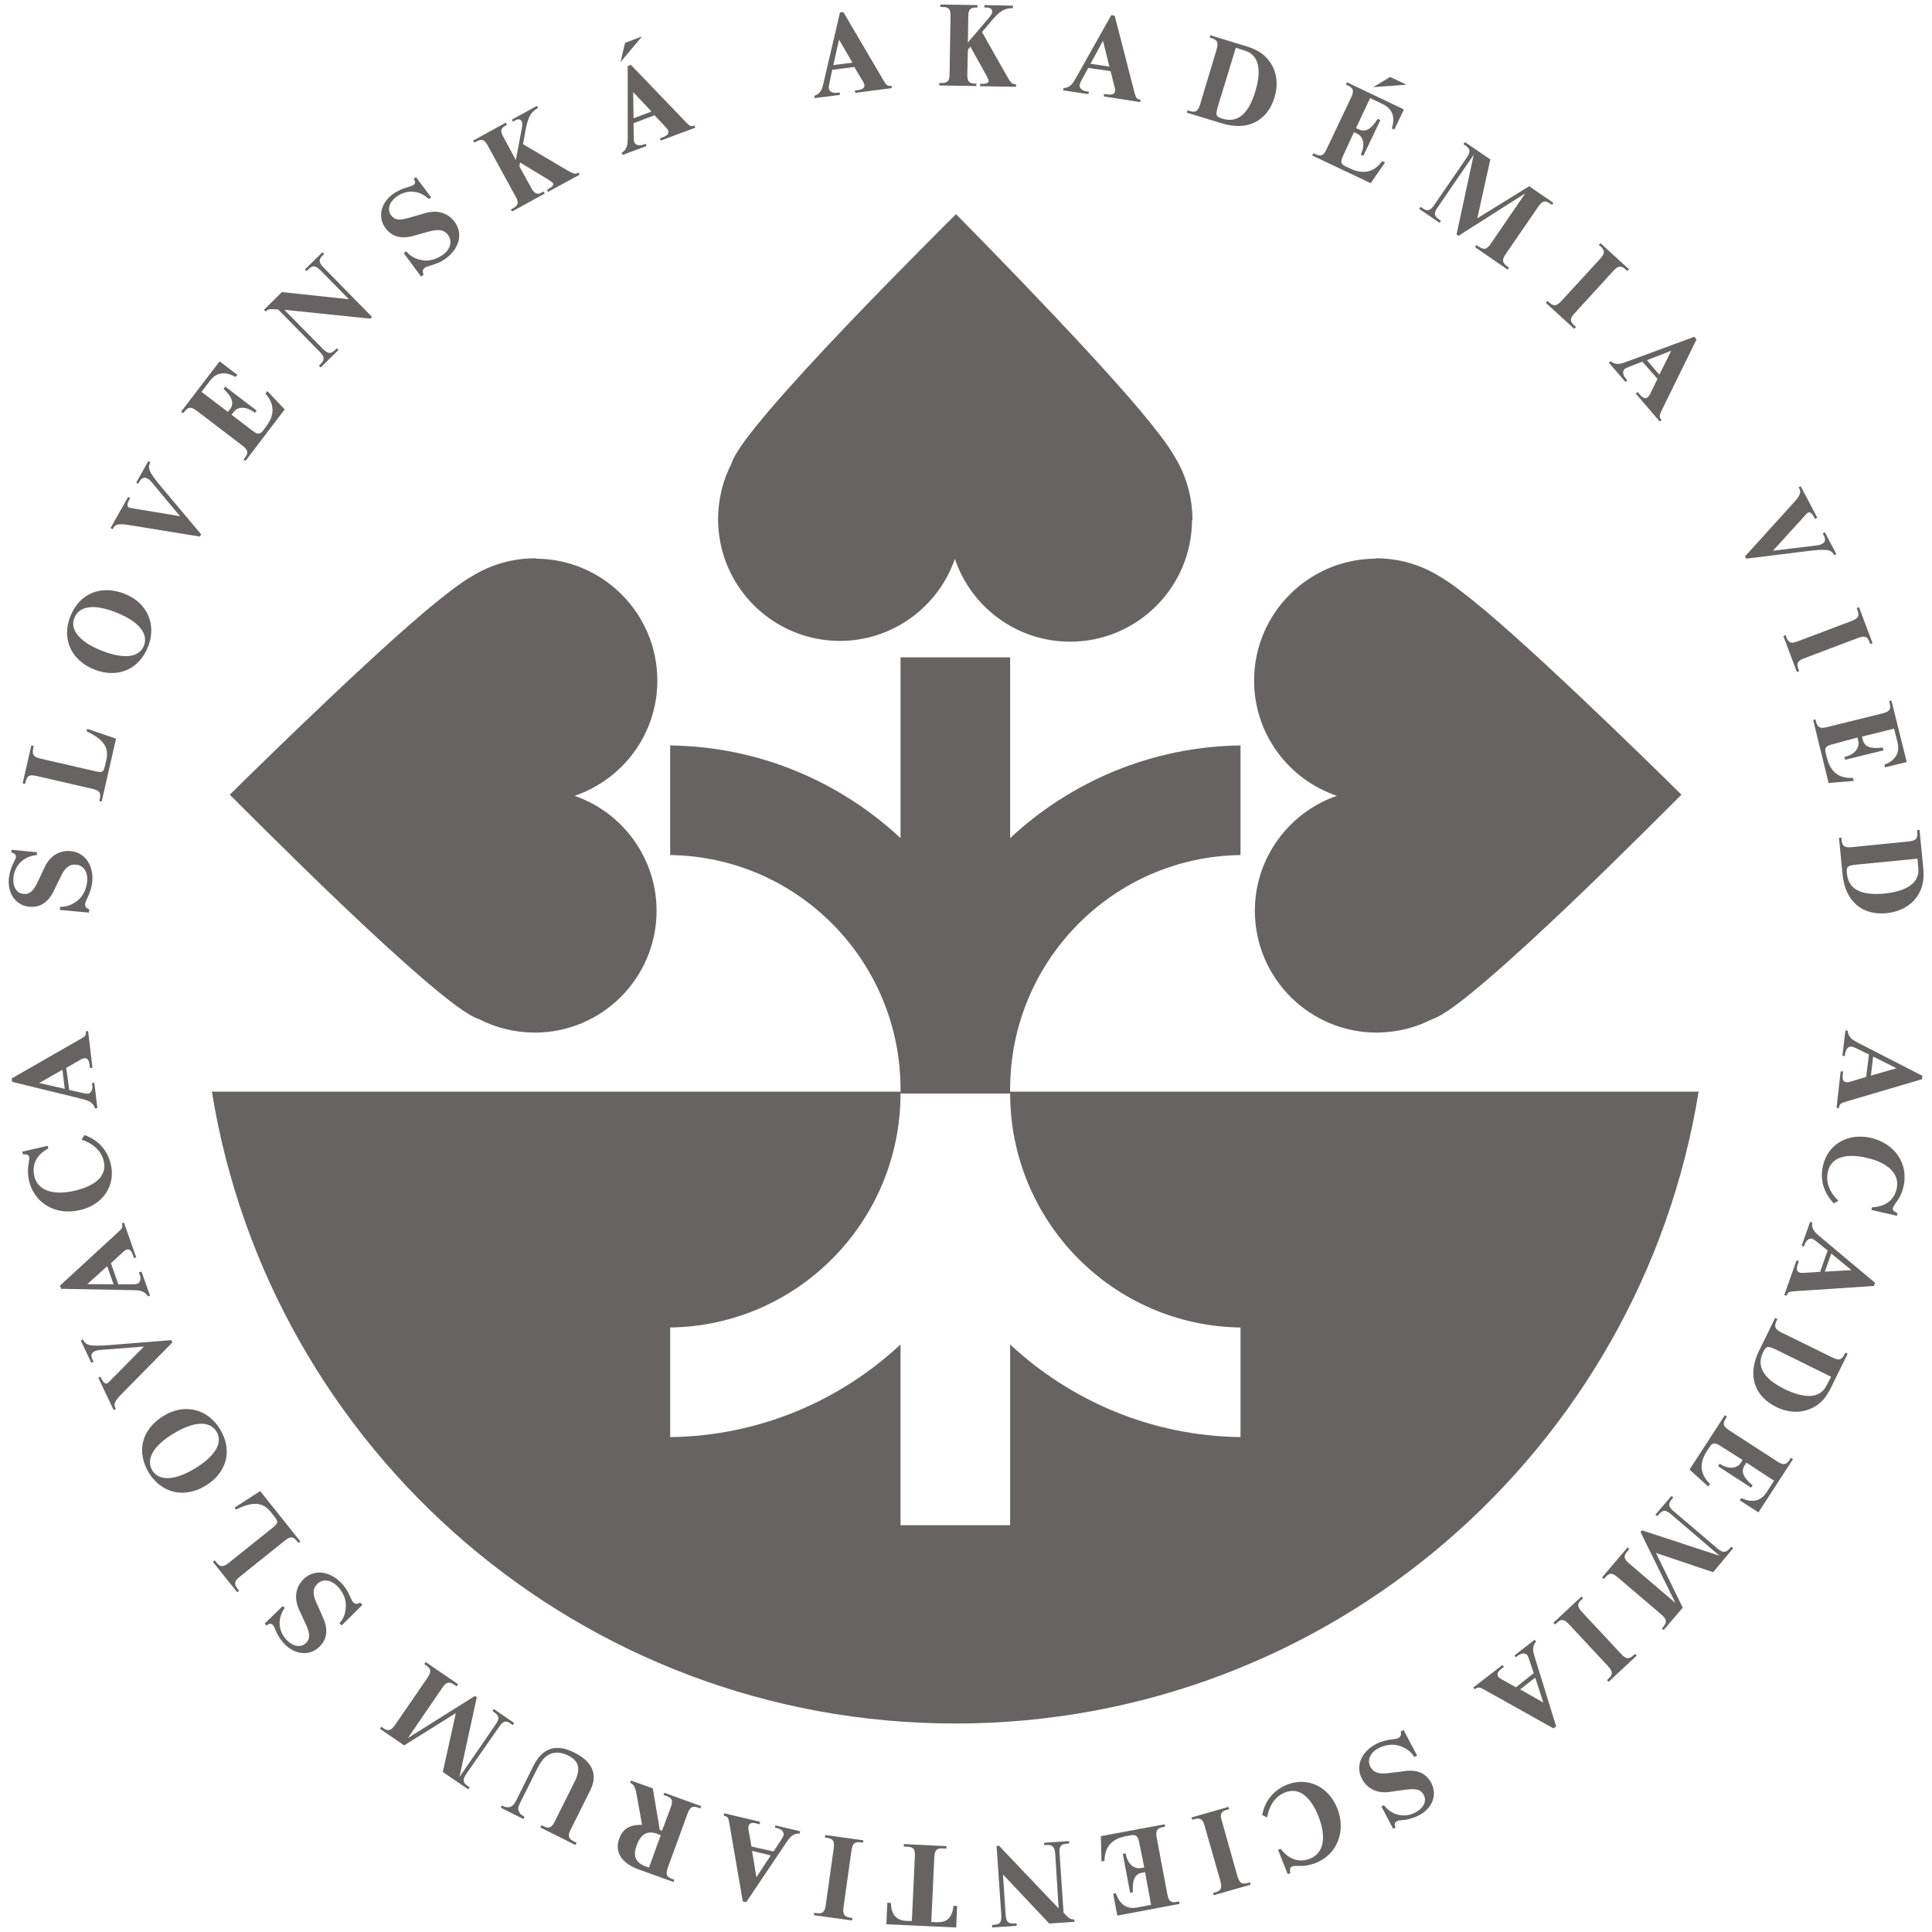 <?xml version="1.0" encoding="utf-8"?>
<!-- Generator: Adobe Illustrator 25.0.1, SVG Export Plug-In . SVG Version: 6.00 Build 0)  -->
<svg version="1.1" id="Layer_1" xmlns="http://www.w3.org/2000/svg" xmlns:xlink="http://www.w3.org/1999/xlink" x="0px" y="0px"
	 viewBox="0 0 1024 1024" style="enable-background:new 0 0 1024 1024;" xml:space="preserve">
<style type="text/css">
	.st0{fill:#676363;}
</style>
<g>
	<g>
		<g>
			<g>
				<path class="st0" d="M19.6,451.7l-0.1,1.5c-6.9,0.6-11.7,5.3-12.4,12c-0.4,4.8,1.7,8.3,5.4,8.6c2.8,0.3,4.7-1.1,6.7-4.8
					c0.2-0.4,0.5-0.7,0.6-1.2c2.3-4.8,0.9-1.8,4.3-9.1c3-5.4,7.7-8.1,13.3-7.6c7.6,0.7,12.3,7.4,11.5,16.4c-0.3,2.8-1.2,5.6-2.9,9.1
					c-0.6,1.3-0.8,1.8-0.9,2.4c-0.1,1.5,0.5,2.3,2.2,3l-0.2,1.7l-15.4-1.4l0.2-1.7c3.1,0.2,6.1-0.9,9.1-3.2
					c2.9-2.2,4.8-6.1,5.2-10.2c0.5-4.9-1.9-8.6-5.9-8.9c-3.2-0.3-5.4,1.2-7.5,5.1c-0.2,0.4-0.5,0.8-0.6,1.2l-0.6,1.3
					c-1.7,3.3-0.6,1.1-3.5,7.1c-3,5.6-7.2,8.1-12.6,7.6c-7-0.7-11.6-6.9-10.8-15c0.2-1.9,0.8-4.4,1.6-6.4c0.4-0.9,0.1-0.2,1-2.2
					l0.8-1.6c0.2-0.3,0.3-0.8,0.3-1.1c0.1-1.4-0.6-2.1-2.4-2.4l0.1-1.5L19.6,451.7z"/>
				<path class="st0" d="M61.5,391.5l-7.6,33.3l-1.3-0.3l0.3-1.2c0.7-3.1-0.2-4.4-3.9-5.2l-29.6-6.8c-3.8-0.9-5.1-0.2-5.8,3
					l-0.3,1.2l-1.3-0.3l4.6-20.1l1.3,0.3l-0.3,1.4c-0.7,3.2,0.2,4.4,3.9,5.3l28.7,6.6c3.9,0.9,4.6,0.6,5.3-2.3l0.8-3.3
					c1.6-6.9-1.3-11.2-10.4-15.5l0.3-1.3L61.5,391.5z"/>
				<path class="st0" d="M66,314.7c12,4.7,17.1,16.1,12.5,28c-4.7,12.1-16.1,17-28.4,12.2c-12.3-4.8-17.5-16.2-12.9-28
					C42,314.6,53.3,309.8,66,314.7z M54.2,345c11.6,4.5,19.6,3.5,22.1-2.8c2.5-6.5-3-13-15-17.7c-11.5-4.5-19.4-3.4-21.9,3.1
					C36.9,333.9,42.4,340.4,54.2,345z"/>
				<path class="st0" d="M80.5,255.7c-0.9-1.1-1.5-1.6-2.3-2c-1.8-1-3.1-0.5-4.4,1.7l-0.5,1l-1.1-0.6l6.4-11.4l1.1,0.6
					c-1.7,3.1-0.7,5.3,5.9,13.2l21,25l-0.7,1.2l-38.1-6.2c-4.7-0.7-6.5-0.4-7.6,1.4l-0.5,0.9l-1.1-0.6l9.3-16.5L69,264l-0.5,0.9
					c-1.2,2.1-1.2,3.5-0.3,4c0.3,0.2,0.7,0.2,1.9,0.5l25.3,4.2L80.5,255.7z"/>
				<path class="st0" d="M133.7,228.2c2.9,2.2,4.1,2.2,5.9-0.2l1.4-1.9c4.7-6.2,4.6-11.9-0.3-17.5l1-1.3l9.2,9.7l-20.8,27.3l-1-0.8
					l0.7-0.9c2-2.6,1.7-4.1-1.3-6.4l-24.1-18.4c-3.1-2.3-4.6-2.3-6.6,0.4L97,219l-1-0.8l20.4-26.7l9.4,7.2l-0.9,1.1
					c-5.6-3.1-10.2-2.5-13.6,2l-4.5,5.9l14,10.6l1.1-1.4c2.3-3,1.3-6.4-3.4-10.8l0.9-1.2l16.6,12.7l-0.9,1.2l-0.4-0.3
					c-4.1-3.1-8.6-3.2-10.9-0.1l-1.1,1.4L133.7,228.2z"/>
				<path class="st0" d="M171.1,184.9c2.7,2.7,4.2,2.8,6.5,0.6l0.9-0.9l0.9,0.9l-9.5,9.3l-0.9-0.9l0.9-0.9c2.3-2.3,2.2-3.8-0.4-6.5
					l-22-22.4l-2.2-0.2c-2.2-0.2-3.2,0-4.5,1.2l-0.9-0.9l9.5-9.4l35.5,3.8L170,143.4c-2.8-2.8-4.3-2.9-6.6-0.6l-0.9,0.9l-0.9-0.9
					l9.3-9.1l0.9,0.9l-0.8,0.8c-2.3,2.3-2.1,3.7,0.6,6.5l25.6,26.1l-0.9,0.9l-45.6-4.7L171.1,184.9z"/>
				<path class="st0" d="M228.5,104.6l-1.2,0.9c-5-4.8-11.8-5.2-17.2-1.2c-3.9,2.9-5,6.8-2.8,9.8c1.7,2.3,4,2.8,8,1.7
					c0.4-0.1,0.8-0.1,1.3-0.3c5.1-1.5,1.9-0.5,9.7-2.8c6-1.4,11.2,0.3,14.6,4.8c4.6,6.2,2.7,14.1-4.6,19.5c-2.3,1.7-5,2.9-8.7,3.9
					c-1.4,0.4-1.9,0.6-2.4,1c-1.2,0.9-1.4,1.9-0.7,3.7l-1.3,1l-9.2-12.4l1.3-1c1.9,2.4,4.7,4,8.4,4.7c3.5,0.7,7.8-0.5,11.1-2.9
					c4-2.9,5.1-7.2,2.7-10.4c-1.9-2.6-4.5-3.2-8.8-2.2c-0.4,0.1-0.9,0.2-1.3,0.3l-1.4,0.4c-3.6,1-1.2,0.3-7.6,2.1
					c-6.2,1.5-10.8,0.1-14.1-4.3c-4.2-5.7-2.6-13.2,3.9-18c1.6-1.1,3.8-2.3,5.9-3.1c1-0.3,0.2-0.1,2.3-0.7l1.7-0.5
					c0.3-0.1,0.7-0.3,1-0.5c1.1-0.8,1.2-1.8,0.2-3.3l1.2-0.9L228.5,104.6z"/>
				<path class="st0" d="M281.5,99.5c1.8,3.3,3.2,3.9,6.1,2.3l0.5-0.3l0.6,1.1l-17.3,9.5l-0.6-1.1l1.1-0.6c2.9-1.6,3.2-3.1,1.3-6.4
					l-14.6-26.7c-1.8-3.3-3.2-3.9-6.1-2.3l-1.1,0.6l-0.6-1.1l17.3-9.5l0.6,1.1l-0.5,0.3c-2.9,1.6-3.2,3.1-1.3,6.4l6.5,12l3.2-16.9
					c0.3-1.8,0.3-2.9-0.1-3.6c-0.6-1.2-1.9-1.4-3.4-0.5l-1.2,0.7l-0.6-1.1l13.3-7.3l0.6,1.1c-4.1,2.4-5.3,4.7-6.8,12.6l-1.2,6.6
					L300.2,90c4,2.3,4.5,2.4,6.4,1.5l0.6,1.1l-16.7,9.1l-0.6-1.1l1.3-0.7c1.7-1,2.3-1.9,1.9-2.8c-0.2-0.4-1-0.9-2.5-1.9l-15-9.1
					l-0.3,2.1L281.5,99.5z"/>
				<path class="st0" d="M328.9,32.9l2.4-10.2l9-3.4L328.9,32.9z M335.8,65.3l0.1,7.3c0,1.4,0.1,2.4,0.3,2.8c0.6,1.5,2.6,2,4.7,1.3
					l1.3-0.5l0.5,1.2l-12.7,4.7l-0.5-1.2c1-0.4,1.6-1.1,2.3-2.3c0.8-1.5,0.9-2.4,0.9-5.8l0-37.8l1.7-0.6L363.8,65
					c1.7,1.7,2.5,2.1,3.8,1.7l0.5-0.2l0.4,1.2l-18.3,6.8l-0.4-1.2l1.4-0.5c2.7-1,3.5-2.1,2.9-3.7c-0.2-0.5-0.7-1.2-1.7-2.2l-5.5-5.8
					L335.8,65.3z M335.8,62.7l9.5-3.6l-9.7-10.3L335.8,62.7z"/>
				<path class="st0" d="M441.1,37l-1.5,7.1c-0.3,1.3-0.4,2.3-0.3,2.8c0.2,1.6,2.1,2.6,4.3,2.3l1.4-0.2l0.2,1.3l-13.4,1.7l-0.2-1.3
					c1.1-0.2,1.9-0.7,2.8-1.7c1.1-1.2,1.4-2.1,2.2-5.5l8.6-36.9l1.8-0.2l21.5,36.6c1.2,2,2,2.7,3.4,2.5l0.6-0.1l0.2,1.3l-19.3,2.5
					L453,48l1.5-0.2c2.8-0.4,3.9-1.2,3.6-2.9c-0.1-0.6-0.4-1.4-1.2-2.5l-4.1-6.9L441.1,37z M441.7,34.5l10.1-1.3L444.7,21
					L441.7,34.5z"/>
				<path class="st0" d="M512.7,39.3c-0.1,3.8,0.9,5,4.2,5l0.6,0l0,1.3l-19.7-0.3l0-1.3l1.2,0c3.3,0.1,4.3-1.1,4.3-4.9l0.5-30.4
					c0.1-3.8-0.9-5-4.2-5l-1.2,0l0-1.3l19.7,0.3l0,1.3l-0.6,0c-3.3-0.1-4.3,1.1-4.3,4.9L513,22.5l11.2-13.1c1.2-1.4,1.7-2.4,1.7-3.2
					c0-1.4-1-2.1-2.7-2.2l-1.4,0l0-1.3L536.9,3l0,1.3c-4.8,0.1-6.9,1.4-12.1,7.6l-4.3,5.1l13.1,23.2c2.3,4,2.7,4.3,4.9,4.5l0,1.3
					l-19-0.3l0-1.3l1.5,0c2,0,3-0.5,3-1.5c0-0.5-0.4-1.3-1.2-2.9l-8.5-15.3l-1.3,1.7L512.7,39.3z"/>
				<path class="st0" d="M576.8,36l-3.5,6.4c-0.6,1.2-1,2.1-1.1,2.6c-0.2,1.6,1.3,3.1,3.5,3.4l1.4,0.2l-0.2,1.3l-13.4-2l0.2-1.3
					c1.1,0.1,2-0.2,3.1-0.9c1.4-0.9,1.9-1.7,3.6-4.6L589,8l1.8,0.3l10.6,41.1c0.6,2.3,1.1,3.1,2.5,3.3l0.6,0.1l-0.2,1.3l-19.3-3
					l0.2-1.3l1.5,0.2c2.8,0.4,4.1-0.1,4.3-1.8c0.1-0.6,0-1.4-0.4-2.7l-2-7.8L576.8,36z M578,33.8l10,1.5l-3.4-13.7L578,33.8z"/>
				<path class="st0" d="M644.8,26.3c1.1-3.7,0.5-5.1-2.6-6.1l-1.1-0.3l0.4-1.2l18.7,5.7c6.2,1.9,9.5,4,12.5,7.9
					c4,5.3,5,12.3,2.8,19.4c-3.9,12.6-14.4,17.8-27.8,13.7l-18.7-5.7l0.4-1.2l1.1,0.3c3.1,1,4.5,0.2,5.6-3.5L644.8,26.3z
					 M645.7,55.8c-1.6,5.3-1.4,6,2.2,7.1c7.9,2.4,13.8-2.3,17.4-14.3c2.8-9,2.3-15.9-1.3-19.3c-1.8-1.7-2.4-2-9-4L645.7,55.8z"/>
				<path class="st0" d="M711.9,82.5c-1.6,3.3-1.3,4.5,1.5,5.8l2.2,1c7,3.3,12.6,2.1,17-3.9l1.5,0.7l-7.6,11l-31-14.7l0.6-1.2l1,0.5
					c3,1.4,4.4,0.8,6-2.6l13-27.4c1.7-3.5,1.3-4.9-1.7-6.4l-1-0.5l0.5-1.2L744.1,58L739,68.7l-1.3-0.6c1.9-6.1,0.3-10.5-4.8-12.9
					l-6.7-3.2l-7.5,15.9l1.6,0.7c3.4,1.6,6.5-0.1,9.9-5.6l1.4,0.7l-9,18.9l-1.4-0.7l0.2-0.4c2.2-4.7,1.3-9.1-2.2-10.7l-1.6-0.7
					L711.9,82.5z M727.8,46.2l9-5.4l8.7,4.1L727.8,46.2z"/>
				<path class="st0" d="M810.5,98.7l12.8,8.8l-0.7,1.1l-1-0.7c-2.7-1.9-4.2-1.4-6.4,1.8l-17.1,24.9c-2.1,3.1-2,4.6,0.7,6.5l1,0.7
					l-0.7,1.1L781.8,131l0.7-1.1l1.4,0.9c2.7,1.8,4.2,1.4,6.3-1.7l18.2-26.6L773,125l-1-0.7l9.1-42.3l-19.1,27.9
					c-2.2,3.2-2,4.6,1.1,6.7l0.6,0.4l-0.7,1.1l-10.8-7.4l0.7-1.1l1,0.7c2.7,1.9,4.2,1.4,6.3-1.7l17.1-24.9c2.2-3.2,2.1-4.8-0.6-6.6
					l-1-0.7l0.7-1.1l13.5,9.2l-6.9,31.2L810.5,98.7z"/>
				<path class="st0" d="M848,137.3c2.6-2.9,2.8-4.5,0.3-6.7l-0.9-0.8l0.9-0.9l15.1,13.8l-0.9,0.9l-0.9-0.8c-2.4-2.2-4-2-6.6,0.9
					L834.6,166c-2.6,2.8-2.6,4.3-0.2,6.5l0.9,0.8l-0.9,1l-15.1-13.8l0.9-1l0.9,0.8c2.4,2.2,3.9,2,6.5-0.8L848,137.3z"/>
				<path class="st0" d="M870.5,191.7l-6.8,2.6c-1.3,0.5-2.2,0.9-2.6,1.3c-1.2,1-1,3.2,0.5,4.9l0.9,1.1l-1,0.8l-8.8-10.2l1-0.8
					c0.8,0.8,1.6,1.2,3,1.4c1.6,0.2,2.6,0,5.8-1.2l35.5-13.1l1.2,1.4l-18.7,38.1c-1,2.2-1.1,3.1-0.2,4.2l0.4,0.4l-1,0.8l-12.7-14.8
					l1-0.8l1,1.2c1.8,2.1,3.1,2.6,4.5,1.4c0.4-0.4,0.9-1.1,1.5-2.4l3.5-7.2L870.5,191.7z M872.9,190.9l6.6,7.7l6.3-12.7L872.9,190.9
					z"/>
				<path class="st0" d="M962.8,289.1c1.4-0.2,2.1-0.4,2.9-0.8c1.8-1,2.1-2.3,0.9-4.6l-0.5-1l1.1-0.6l6.1,11.6l-1.1,0.6
					c-1.6-3.1-4-3.5-14.3-2.2l-32.4,4l-0.6-1.2l25.9-28.6c3.2-3.5,3.9-5.3,3-7.1l-0.5-0.9l1.1-0.6l8.8,16.7L962,275l-0.5-0.9
					c-1.1-2.1-2.3-2.9-3.2-2.4c-0.3,0.1-0.6,0.4-1.4,1.3l-17.2,18.9L962.8,289.1z"/>
				<path class="st0" d="M981.2,329.2c3.7-1.4,4.5-2.7,3.3-5.8l-0.4-1.1l1.2-0.5l7.2,19.1l-1.2,0.5l-0.4-1.1
					c-1.2-3.1-2.6-3.5-6.3-2.1l-28.3,10.7c-3.5,1.3-4.3,2.7-3.1,5.7l0.4,1.1l-1.2,0.5l-7.2-19.1l1.2-0.5l0.4,1.1
					c1.2,3.1,2.6,3.6,6.1,2.2L981.2,329.2z"/>
				<path class="st0" d="M971.2,394.5c-3.6,0.9-4.2,1.8-3.5,4.8l0.6,2.3c1.9,7.6,6.4,11.1,13.8,10.7l0.4,1.6l-13.3,1.1l-8.2-33.4
					l1.2-0.3l0.3,1.1c0.8,3.2,2.2,3.9,5.8,3l29.5-7.3c3.7-0.9,4.6-2.1,3.8-5.4l-0.3-1.1l1.2-0.3l8.1,32.6l-11.5,2.8l-0.3-1.4
					c6-2.4,8.3-6.4,6.9-11.9l-1.8-7.2l-17,4.2l0.4,1.7c0.9,3.7,4.2,5,10.6,4.1l0.4,1.5l-20.3,5l-0.4-1.5l0.4-0.1
					c5-1.2,7.8-4.7,6.9-8.5l-0.4-1.7L971.2,394.5z"/>
				<path class="st0" d="M1011.6,446c3.8-0.4,4.9-1.5,4.6-4.8l-0.1-1.2l1.3-0.1l1.9,19.5c0.6,6.4,0,10.3-2.4,14.5
					c-3.3,5.7-9.4,9.3-16.9,10.1c-13.1,1.3-22-6.4-23.4-20.4l-1.9-19.5l1.3-0.1l0.1,1.2c0.3,3.3,1.6,4.2,5.4,3.8L1011.6,446z
					 M984.6,458.2c-5.5,0.5-6.1,1.1-5.7,4.8c0.8,8.3,7.4,11.8,19.9,10.6c9.3-0.9,15.6-4.1,17.3-8.7c0.9-2.3,0.9-3,0.2-9.8
					L984.6,458.2z"/>
			</g>
			<g>
				<path class="st0" d="M990.6,558.9l-6.6-3.2c-1.2-0.6-2.2-1-2.7-1c-1.6-0.2-3,1.4-3.3,3.6l-0.2,1.4l-1.3-0.1l1.6-13.4l1.3,0.1
					c-0.1,1.1,0.2,2,1,3.1c0.9,1.3,1.7,1.9,4.8,3.5l33.7,17.3l-0.2,1.8l-40.7,12c-2.3,0.7-3.1,1.3-3.2,2.7l-0.1,0.6l-1.3-0.1
					l2.2-19.4l1.3,0.1l-0.2,1.5c-0.3,2.8,0.2,4,2,4.2c0.6,0.1,1.4-0.1,2.7-0.5l7.7-2.3L990.6,558.9z M992.8,560l-1.2,10.1l13.6-3.9
					L992.8,560z"/>
				<path class="st0" d="M972,637.8c-5.4-5.5-7.5-12.6-5.8-19.9c2.6-11.4,13.2-17.6,25.4-14.8c12.7,2.9,20.1,13.8,17.3,25.8
					c-0.6,2.8-1.7,5.2-3.1,7.3c-1.1,1.5-0.6,0.8-1.6,2.3c-0.7,1-0.8,1.2-0.9,1.6c-0.3,1.3,0.3,2,2.4,2.9l-0.3,1.4l-13.5-3.1l0.3-1.4
					c7.1-0.3,11.7-3.8,13.1-9.9c1.7-7.5-4.3-13.7-15.8-16.3c-11.6-2.7-19-0.1-20.7,7.3c-1.2,5.4,0.6,10.6,5.6,15.5L972,637.8z"/>
				<path class="st0" d="M968.7,662.8l-5.7-4.6c-1.1-0.9-1.9-1.4-2.4-1.6c-1.5-0.5-3.2,0.7-4,2.8l-0.5,1.3l-1.2-0.4l4.5-12.7
					l1.2,0.4c-0.3,1.1-0.2,2,0.3,3.2c0.6,1.5,1.3,2.2,3.9,4.4l29,24.3l-0.6,1.7l-42.4,2.8c-2.4,0.2-3.3,0.6-3.7,1.9l-0.2,0.5
					l-1.2-0.4l6.5-18.4l1.2,0.4l-0.5,1.5c-0.9,2.7-0.7,4,1,4.6c0.5,0.2,1.4,0.2,2.8,0.1l8-0.5L968.7,662.8z M970.6,664.4l-3.4,9.6
					l14.1-0.8L970.6,664.4z"/>
				<path class="st0" d="M971.2,719.5c3.5,1.7,4.9,1.4,6.4-1.6l0.5-1l1.2,0.6l-8.6,17.5c-2.8,5.8-5.5,8.8-9.7,11
					c-5.8,3.1-12.9,3-19.6-0.3c-11.8-5.8-15.3-17.1-9.1-29.7l8.6-17.5l1.2,0.6l-0.5,1c-1.4,2.9-0.9,4.4,2.5,6.1L971.2,719.5z
					 M941.9,715.6c-5-2.4-5.7-2.3-7.4,1.1c-3.7,7.4,0.1,14,11.3,19.5c8.4,4.2,15.4,4.8,19.3,1.8c1.9-1.5,2.3-2.1,5.4-8.3
					L941.9,715.6z"/>
				<path class="st0" d="M911.9,766.4c-3.1-2-4.3-1.8-5.9,0.7l-1.3,2c-4.2,6.5-3.7,12.2,1.6,17.4l-0.9,1.4l-9.9-9l18.7-28.8l1.1,0.7
					l-0.6,1c-1.8,2.8-1.4,4.2,1.8,6.3l25.5,16.5c3.2,2.1,4.7,1.9,6.6-0.9l0.6-1l1.1,0.7l-18.3,28.2l-9.9-6.4l0.8-1.2
					c5.8,2.7,10.3,1.7,13.4-3l4-6.2l-14.7-9.6l-0.9,1.5c-2.1,3.2-0.8,6.5,4.2,10.5l-0.8,1.3l-17.5-11.4l0.8-1.3l0.4,0.2
					c4.3,2.8,8.8,2.5,10.9-0.7l0.9-1.5L911.9,766.4z"/>
				<path class="st0" d="M891.9,852.1l-10.1,11.8l-1-0.8l0.8-0.9c2.1-2.5,1.8-4-1.2-6.6l-23-19.6c-2.9-2.5-4.4-2.5-6.5,0l-0.8,0.9
					l-1-0.8l13.5-15.9l1,0.8l-1.1,1.3c-2.1,2.4-1.9,4,1,6.4l24.5,20.9l-18.5-37.6l0.8-0.9l41.1,13.5l-25.7-22
					c-3-2.5-4.4-2.5-6.8,0.4l-0.5,0.6l-1-0.8l8.5-9.9l1,0.8l-0.8,0.9c-2.1,2.5-1.9,4,1,6.4l23,19.6c3,2.5,4.5,2.6,6.7,0.1l0.8-0.9
					l1,0.8L908,833.3l-30.3-10.2L891.9,852.1z"/>
				<path class="st0" d="M859.1,876.5c2.7,2.9,4.2,3.1,6.6,0.9l0.9-0.8l0.9,0.9l-14.9,13.9l-0.9-0.9l0.9-0.8
					c2.4-2.2,2.3-3.8-0.4-6.7l-20.6-22.1c-2.6-2.8-4.1-3-6.5-0.7l-0.9,0.8l-0.9-0.9l14.9-13.9l0.9,0.9l-0.9,0.8
					c-2.4,2.2-2.3,3.7,0.3,6.5L859.1,876.5z"/>
				<path class="st0" d="M812.9,886.8l-2.3-6.9c-0.4-1.3-0.8-2.2-1.1-2.6c-1-1.3-3.1-1.2-4.9,0.2l-1.1,0.9l-0.8-1l10.7-8.3l0.8,1
					c-0.8,0.7-1.3,1.5-1.5,2.9c-0.3,1.6-0.1,2.5,0.9,5.8l11.2,36.2l-1.4,1.1l-37-20.7c-2.1-1.1-3-1.3-4.2-0.4l-0.5,0.4l-0.8-1
					l15.4-11.9l0.8,1l-1.2,0.9c-2.2,1.7-2.7,3-1.7,4.4c0.4,0.5,1.1,1,2.3,1.6l7,3.9L812.9,886.8z M813.7,889.2l-8,6.2l12.3,7
					L813.7,889.2z"/>
				<path class="st0" d="M732.2,957.5l1.3-0.7c4.3,5.5,10.9,6.9,16.8,3.8c4.3-2.3,6-6,4.3-9.3c-1.3-2.5-3.5-3.3-7.7-2.9
					c-0.4,0-0.9,0-1.3,0.1c-5.3,0.7-2,0.2-10,1.4c-6.1,0.5-11-2-13.7-7c-3.6-6.8-0.5-14.3,7.5-18.6c2.5-1.3,5.4-2.1,9.2-2.5
					c1.4-0.2,2-0.3,2.5-0.6c1.3-0.7,1.7-1.7,1.3-3.5l1.5-0.8l7.2,13.6l-1.5,0.8c-1.5-2.7-4-4.6-7.6-5.9c-3.4-1.2-7.8-0.7-11.4,1.2
					c-4.4,2.3-6.1,6.3-4.3,9.8c1.5,2.8,3.9,3.9,8.4,3.5c0.4,0,0.9-0.1,1.3-0.1l1.4-0.2c3.7-0.4,1.2-0.1,7.9-1
					c6.3-0.6,10.7,1.5,13.3,6.4c3.3,6.3,0.6,13.5-6.6,17.2c-1.7,0.9-4.1,1.7-6.3,2.2c-1,0.2-0.3,0.1-2.4,0.3l-1.8,0.2
					c-0.3,0-0.8,0.2-1.1,0.4c-1.2,0.7-1.5,1.6-0.7,3.3l-1.3,0.7L732.2,957.5z"/>
				<path class="st0" d="M669,962c1.4-7.6,6.2-13.3,13.2-16.1c10.9-4.3,22,1,26.6,12.6c4.8,12.1-0.1,24.4-11.4,28.9
					c-2.6,1-5.3,1.6-7.8,1.6c-1.8,0-1,0-2.8,0c-1.2,0-1.4,0-1.8,0.2c-1.3,0.5-1.5,1.3-1.1,3.6l-1.4,0.5l-5.1-12.9l1.4-0.5
					c4.3,5.7,9.8,7.5,15.6,5.2c7.1-2.8,8.8-11.2,4.5-22.2c-4.4-11.1-10.7-15.7-17.7-12.9c-5.1,2-8.4,6.5-9.6,13.3L669,962z"/>
				<path class="st0" d="M655.8,994.2c1.1,3.8,2.3,4.7,5.5,3.8l1.2-0.3l0.4,1.2l-19.6,5.6l-0.4-1.2l1.2-0.3c3.2-0.9,3.7-2.3,2.7-6.1
					l-8.3-29.1c-1-3.6-2.3-4.5-5.4-3.6l-1.2,0.3l-0.4-1.2l19.6-5.6l0.4,1.2l-1.2,0.3c-3.2,0.9-3.8,2.3-2.7,5.9L655.8,994.2z"/>
				<path class="st0" d="M603.8,976.6c-0.7-3.6-1.6-4.3-4.6-3.8l-2.3,0.4c-7.7,1.4-11.4,5.7-11.5,13.1l-1.6,0.3l-0.3-13.4l33.8-6.3
					l0.2,1.3l-1.1,0.2c-3.2,0.6-4,1.9-3.3,5.7l5.6,29.8c0.7,3.8,1.9,4.8,5.2,4.1l1.1-0.2l0.2,1.3l-33,6.2l-2.2-11.6l1.4-0.3
					c2.1,6.1,5.9,8.7,11.4,7.6l7.3-1.4l-3.2-17.3l-1.7,0.3c-3.7,0.7-5.2,3.9-4.7,10.3l-1.5,0.3l-3.9-20.6l1.5-0.3l0.1,0.4
					c0.9,5.1,4.3,8.1,8.1,7.4l1.7-0.3L603.8,976.6z"/>
				<path class="st0" d="M559.3,982.6c-0.3-3.8-1.4-4.9-4.6-4.7l-1.2,0.1l-0.1-1.3l13.2-0.9l0.1,1.3l-1.2,0.1
					c-3.3,0.2-4.2,1.4-3.9,5.2l2.1,31.3l1.5,1.6c1.5,1.6,2.5,2.1,4.2,2l0.1,1.3l-13.4,0.9l-24.5-26l1.4,21.2c0.3,3.9,1.3,5,4.6,4.8
					l1.2-0.1l0.1,1.3l-13,0.9l-0.1-1.3l1.1-0.1c3.2-0.2,4-1.4,3.8-5.3l-2.5-36.5l1.3-0.1l31.6,33.2L559.3,982.6z"/>
				<path class="st0" d="M484.9,983.9c0.2-3.8-0.7-5-4-5.1l-1.9-0.1l0.1-1.3l22.6,1.1l-0.1,1.3l-1.9-0.1c-3.3-0.2-4.3,1-4.5,4.7
					l-1.6,34.3l2.8,0.1c5.5,0.3,8.3-2.4,9-8.7l1.9,0.1l-0.5,11.4l-37-1.7l0.5-11.4l1.9,0.1c0.2,6.3,2.8,9.2,8.3,9.5l2.8,0.1
					L484.9,983.9z"/>
				<path class="st0" d="M447.1,1010.7c-0.5,3.9,0.2,5.2,3.5,5.7l1.2,0.2l-0.2,1.3l-20.2-2.8l0.2-1.3l1.2,0.2
					c3.2,0.5,4.4-0.6,4.9-4.5l4.2-29.9c0.5-3.8-0.3-5-3.5-5.5l-1.2-0.2l0.2-1.3l20.2,2.8l-0.2,1.3l-1.2-0.2
					c-3.2-0.5-4.4,0.6-4.9,4.3L447.1,1010.7z"/>
				<path class="st0" d="M410,981.3l4-6.1c0.7-1.1,1.2-2,1.3-2.5c0.4-1.6-1-3.2-3.2-3.7l-1.4-0.3l0.3-1.2l13.1,3.1l-0.3,1.3
					c-1.1-0.2-2,0-3.2,0.6c-1.4,0.8-2.1,1.5-4,4.3l-21.1,31.4l-1.8-0.4l-7.2-41.8c-0.4-2.4-0.9-3.2-2.3-3.5l-0.6-0.1l0.3-1.3l19,4.5
					l-0.3,1.3l-1.5-0.4c-2.8-0.7-4-0.2-4.4,1.5c-0.1,0.6-0.1,1.4,0.2,2.8l1.4,7.9L410,981.3z M408.5,983.4l-9.9-2.4l2.3,14
					L408.5,983.4z"/>
				<path class="st0" d="M355.5,958c1.3-3.6,0.8-5-2.3-6.1l-1.5-0.5l0.4-1.2l19.5,7.1l-0.4,1.2l-1.1-0.4c-3.1-1.1-4.4-0.4-5.7,3.2
					L354,989.8c-1.3,3.6-0.8,5,2.3,6.1l1.1,0.4l-0.4,1.2l-18.6-6.7c-9-3.3-12.8-9.3-10.2-16.3c1.9-5.2,5.5-7.4,12.1-7.3l-2.7-15.1
					c-0.8-4.7-1.5-6.2-3.6-7.2l0.4-1.2l11.6,4.2l3.7,22l1.2,0.4L355.5,958z M350.2,972.7c-0.8-0.3-1.4-0.6-2-0.8
					c-5.1-1.8-8.6,0.2-10.8,6.3c-2,5.5-0.5,9,4.5,10.9c0.5,0.2,1.3,0.5,2.1,0.7L350.2,972.7z"/>
				<path class="st0" d="M304.5,944.5c3.5-7,2.4-11.2-3.5-14.1c-3.4-1.7-6.7-1.9-9.5-0.7c-2.8,1.3-4.6,3.4-7.2,8.6l-8.4,16.8
					c-1.4,2.9-1.6,3.7-0.7,5.3c0.5,1.1,1.2,1.6,2.8,2.5l-0.6,1.2l-12-6l0.6-1.1c3.6,1.8,5.8,1,7.7-2.9l9-18.1
					c4.8-9.6,12-12,21.7-7.1c9.7,4.8,12.6,11.7,8.5,19.9l-10.3,20.7c-1.8,3.5-1.4,5,1.6,6.5l1.4,0.7l-0.6,1.2l-18.6-9.3l0.6-1.2
					l1,0.5c3,1.5,4.4,0.9,6.1-2.6L304.5,944.5z"/>
				<path class="st0" d="M214.2,925.1l-12.8-8.8l0.7-1.1l1,0.7c2.7,1.9,4.2,1.4,6.4-1.8l17.1-24.9c2.1-3.1,2-4.6-0.7-6.5l-1-0.7
					l0.7-1.1l17.2,11.8l-0.7,1.1l-1.4-0.9c-2.7-1.8-4.2-1.4-6.3,1.7l-18.2,26.6l35.5-22.3l1,0.7l-9.2,42.3l19.2-27.9
					c2.2-3.2,2-4.6-1.1-6.7l-0.6-0.4l0.7-1.1l10.8,7.4l-0.7,1.1l-1-0.7c-2.7-1.9-4.2-1.4-6.3,1.7L247.3,940
					c-2.2,3.2-2.1,4.8,0.6,6.6l1,0.7l-0.7,1.1l-13.5-9.2l6.9-31.2L214.2,925.1z"/>
				<path class="st0" d="M149.9,851.2l1,1c-4,5.7-3.5,12.4,1.2,17.2c3.4,3.4,7.5,4,10.1,1.4c2-2,2.2-4.3,0.6-8.2
					c-0.1-0.4-0.3-0.8-0.5-1.2c-2.2-4.9-0.8-1.8-4.2-9.2c-2.2-5.7-1.3-11.1,2.7-15.1c5.4-5.4,13.6-4.7,20,1.8c2,2,3.6,4.5,5.1,8.1
					c0.6,1.3,0.9,1.8,1.3,2.2c1,1.1,2.1,1.1,3.7,0.2l1.2,1.2l-11,10.9l-1.2-1.2c2.2-2.2,3.3-5.2,3.4-9c0.2-3.6-1.6-7.7-4.5-10.6
					c-3.5-3.5-7.8-4-10.6-1.2c-2.3,2.3-2.6,4.9-0.9,9c0.1,0.4,0.3,0.9,0.5,1.2l0.6,1.3c1.5,3.4,0.5,1.1,3.2,7.3
					c2.4,5.9,1.6,10.7-2.3,14.5c-5,5-12.7,4.4-18.4-1.3c-1.4-1.4-2.8-3.4-3.9-5.4c-0.5-0.9-0.1-0.2-1-2.2l-0.7-1.6
					c-0.1-0.3-0.4-0.7-0.7-1c-1-1-2-0.9-3.3,0.3l-1-1.1L149.9,851.2z"/>
				<path class="st0" d="M137.9,790.3l21.3,26.7l-1,0.8l-0.8-1c-2-2.5-3.6-2.6-6.5-0.2l-23.7,19c-3,2.4-3.3,3.9-1.3,6.5l0.8,1
					l-1,0.8l-12.9-16.1l1-0.8l0.9,1.1c2,2.6,3.6,2.6,6.6,0.2l23-18.4c3.1-2.5,3.3-3.2,1.5-5.6l-2.1-2.7c-4.4-5.5-9.5-6-18.6-1.5
					l-0.8-1L137.9,790.3z"/>
				<path class="st0" d="M86.6,750.5c10.9-6.8,23.2-4,29.9,6.8c6.9,11,3.9,23.1-7.3,30c-11.2,7-23.4,4.3-30.2-6.5
					C72.1,769.5,75,757.7,86.6,750.5z M103.7,778.1c10.6-6.6,14.6-13.6,11-19.4c-3.7-5.9-12.2-5.4-23.2,1.4
					c-10.5,6.5-14.3,13.5-10.7,19.4C84.5,785.2,93,784.7,103.7,778.1z"/>
				<path class="st0" d="M53.2,715.5c-1.4,0.1-2.1,0.3-3,0.7c-1.9,0.9-2.2,2.3-1.1,4.6l0.5,1l-1.2,0.5l-5.6-11.8l1.2-0.5
					c1.5,3.2,3.9,3.7,14.2,2.9l32.6-2.6l0.6,1.2l-27.1,27.5c-3.3,3.4-4.1,5.1-3.3,6.9l0.4,0.9l-1.2,0.5l-8.1-17.1l1.2-0.5l0.4,0.9
					c1,2.2,2.1,3,3.1,2.6c0.3-0.1,0.6-0.4,1.5-1.3l18-18.2L53.2,715.5z"/>
				<path class="st0" d="M62.7,680.7l7.3,0c1.4,0,2.4-0.1,2.8-0.3c1.5-0.5,2.1-2.6,1.3-4.7l-0.5-1.3L75,674l4.5,12.7l-1.2,0.4
					c-0.4-1-1.1-1.7-2.3-2.3c-1.4-0.8-2.4-0.9-5.8-1l-37.8-0.7l-0.6-1.7L63,652.7c1.7-1.6,2.2-2.5,1.7-3.8l-0.2-0.5l1.2-0.4
					l6.5,18.4l-1.2,0.4l-0.5-1.5c-0.9-2.7-2-3.5-3.6-2.9c-0.5,0.2-1.2,0.7-2.2,1.7l-5.9,5.4L62.7,680.7z M60.2,680.7l-3.4-9.6
					l-10.5,9.5L60.2,680.7z"/>
				<path class="st0" d="M44.7,601.6c7.3,2.5,12.3,8,14,15.4c2.7,11.4-4.1,21.6-16.4,24.4c-12.7,3-24.1-3.6-26.9-15.5
					c-0.6-2.8-0.8-5.4-0.4-8c0.3-1.8,0.2-1,0.4-2.7c0.2-1.2,0.2-1.4,0.1-1.8c-0.3-1.3-1.1-1.7-3.4-1.6l-0.3-1.4l13.5-3.1l0.3,1.4
					c-6.3,3.4-8.8,8.6-7.4,14.7c1.7,7.5,9.8,10.4,21.4,7.7c11.6-2.7,17.1-8.3,15.4-15.6c-1.3-5.4-5.2-9.2-11.8-11.5L44.7,601.6z"/>
				<path class="st0" d="M36.7,577.7l7.1,1.6c1.3,0.3,2.3,0.4,2.8,0.4c1.6-0.2,2.6-2.1,2.3-4.3l-0.2-1.4l1.3-0.1l1.6,13.4l-1.3,0.2
					c-0.2-1.1-0.7-1.9-1.7-2.8c-1.2-1.1-2.1-1.4-5.4-2.3l-36.8-9l-0.2-1.8l36.8-21.1c2.1-1.2,2.7-1.9,2.5-3.3l-0.1-0.6l1.3-0.1
					l2.3,19.4l-1.3,0.2l-0.2-1.5c-0.3-2.8-1.2-3.9-2.9-3.7c-0.6,0.1-1.4,0.4-2.5,1.1l-7,4L36.7,577.7z M34.3,577.1L33.1,567l-12.3,7
					L34.3,577.1z"/>
			</g>
		</g>
		<g>
			<path class="st0" d="M632,275.6c0,0,0,0,0-0.1c0-12.4-3.5-24-9.6-33.8c-3.4-6-9.9-14.3-18.3-24.4c-31.2-37-97.4-103.8-97.4-103.8
				s-32.4,32.2-58.1,59.2c-14.4,15.1-28.9,30.8-40.2,44c-11.1,13-18.9,23.2-20.7,29c-4.5,8.7-7,18.6-7.1,29.1c0,0.1,0,0.2,0,0.3
				c0,35.5,28.7,64.4,64.3,64.6h0.2c28.2,0,52.3-18.2,61-43.5c8.6,25.5,32.6,43.8,60.9,43.9h0.2c35.5,0,64.4-28.8,64.6-64.3
				L632,275.6z"/>
		</g>
		<g>
			<path class="st0" d="M535.4,444.2v-95.8h-58.1v95.8c-32.1-29.9-74.9-48.5-122.1-49.1v58.1c67.7,0.9,122.1,56.3,122.1,124.1
				c0,0.5,0,2.3,0,2.3h58.1c0,0,0-1.8,0-2.3c0-67.8,54.4-123.2,122.1-124.1v-58.1C610.4,395.7,567.5,414.3,535.4,444.2z"/>
		</g>
		<g>
			<path class="st0" d="M535.4,578.6c0,0.4,0,0.7,0,0.9c0,67.8,54.4,123.2,122.1,124.1v58.1c-47.2-0.6-90-19.2-122.1-49.1v95.8
				h-58.1v-95.8c-32.1,29.9-74.9,48.5-122.1,49.1v-58.1c67.7-0.9,122.1-56.3,122.1-124.1c0-0.2,0-0.5,0-0.9h-365
				c30.7,189.9,195.4,334.9,394,334.9c198.6,0,363.3-145,394-334.9H535.4z"/>
		</g>
		<g>
			<path class="st0" d="M283.9,295.9c0,0,0,0-0.1,0c-12.4,0-24,3.5-33.8,9.6c-6,3.4-14.3,9.9-24.4,18.3
				c-37,31.2-103.8,97.4-103.8,97.4s32.2,32.4,59.2,58.1c15.1,14.4,30.8,28.9,44,40.2c13,11.1,23.2,18.9,29,20.7
				c8.7,4.5,18.6,7,29.1,7.1c0.1,0,0.2,0,0.3,0c35.5,0,64.4-28.7,64.6-64.3v-0.2c0-28.2-18.2-52.3-43.5-61
				c25.5-8.6,43.8-32.6,43.9-60.9v-0.2c0-35.5-28.8-64.4-64.3-64.6L283.9,295.9z"/>
		</g>
		<g>
			<path class="st0" d="M729.1,295.9c0,0,0,0,0.1,0c12.4,0,24,3.5,33.8,9.6c6,3.4,14.3,9.9,24.4,18.3c37,31.2,103.8,97.4,103.8,97.4
				s-32.2,32.4-59.2,58.1c-15.1,14.4-30.8,28.9-44,40.2c-13,11.1-23.2,18.9-29,20.7c-8.7,4.5-18.6,7-29.1,7.1c-0.1,0-0.2,0-0.2,0
				c-35.5,0-64.4-28.7-64.6-64.3v-0.2c0-28.2,18.2-52.3,43.5-61c-25.5-8.6-43.8-32.6-43.9-60.9v-0.2c0-35.5,28.8-64.4,64.3-64.6
				L729.1,295.9z"/>
		</g>
	</g>
</g>
</svg>
